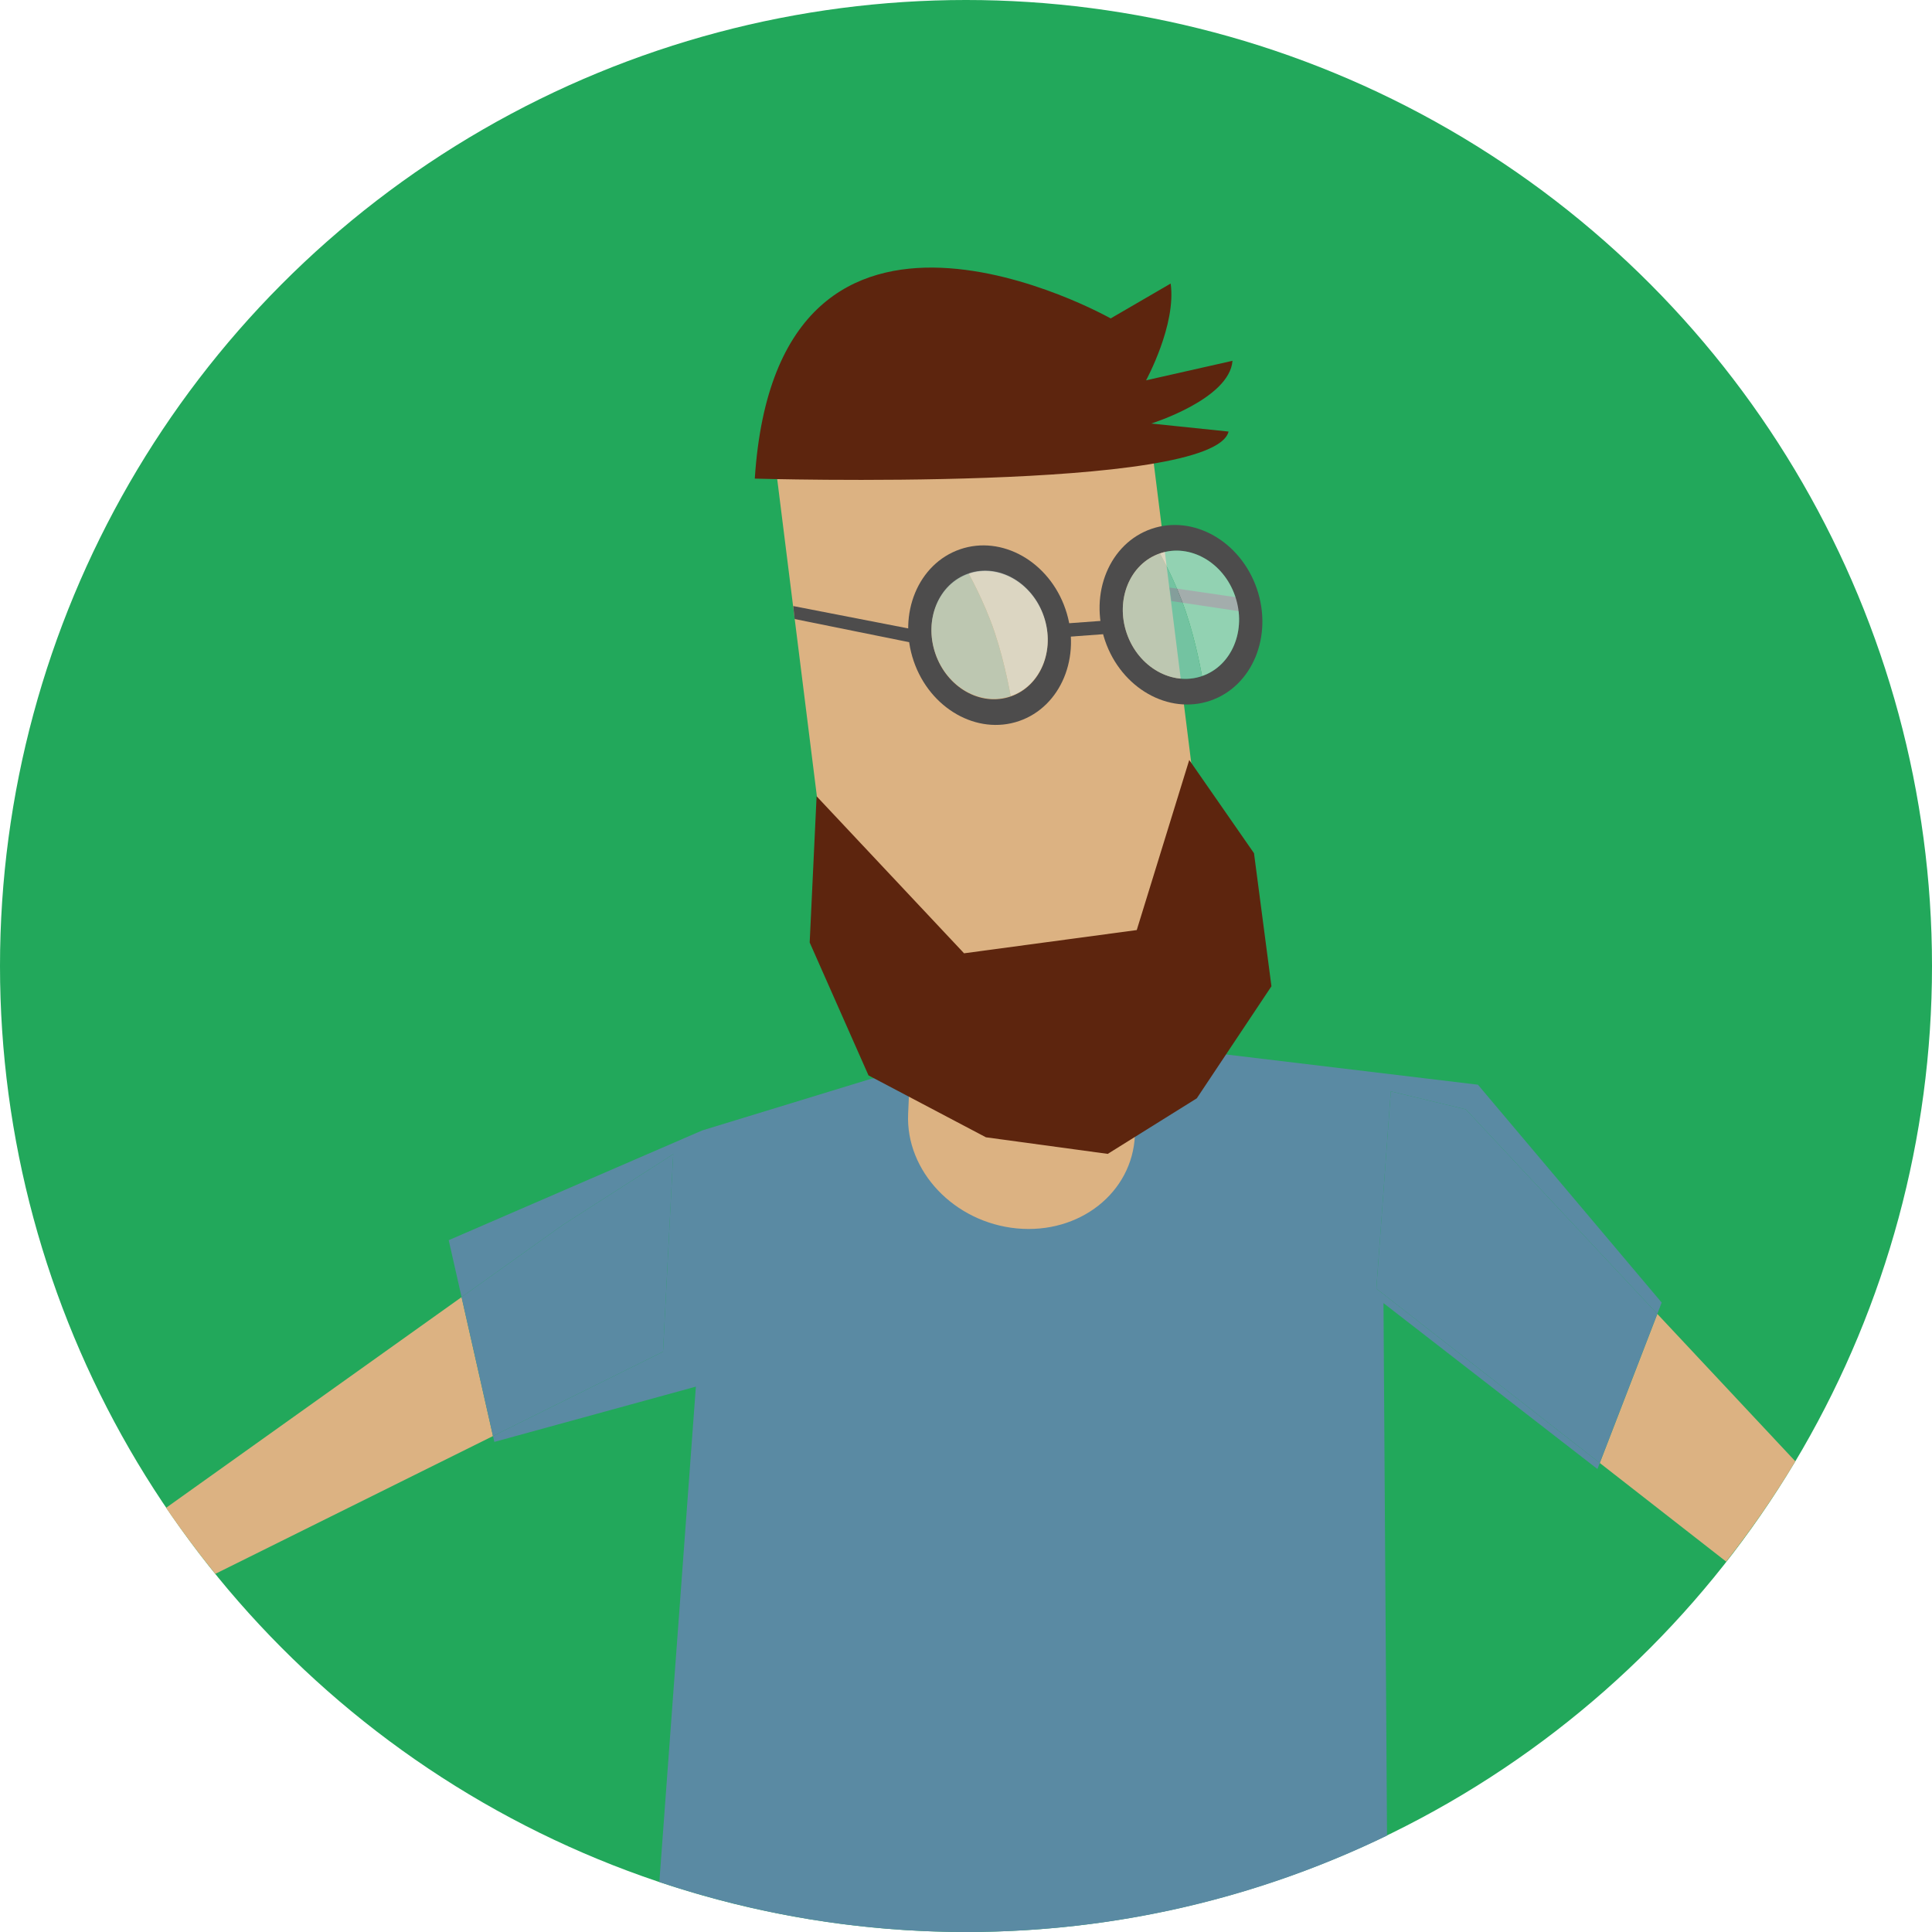 <?xml version="1.0" encoding="iso-8859-1"?>
<!-- Generator: Adobe Illustrator 19.0.0, SVG Export Plug-In . SVG Version: 6.00 Build 0)  -->
<svg version="1.1" id="Layer_1" xmlns="http://www.w3.org/2000/svg" xmlns:xlink="http://www.w3.org/1999/xlink" x="0px" y="0px"
	 viewBox="0 0 473.931 473.931" style="enable-background:new 0 0 473.931 473.931;" xml:space="preserve">
<circle style="fill:#22A85B;" cx="236.966" cy="236.966" r="236.966"/>
<g>
	<path style="fill:#DCB282;" d="M120.934,352.272l-7.708-34.084l-72.482,51.685c3.79,5.579,7.832,10.975,12.071,16.202
		L120.934,352.272z"/>
	<path style="fill:#DCB282;" d="M392.432,358.876l31.012,24.198c6.14-7.828,11.824-16.026,16.961-24.606l-33.859-36.16
		L392.432,358.876z"/>
</g>
<g>
	<path style="fill:#5A8AA3;" d="M391.86,360.361l0.572-1.482l-54.806-42.772l3.551-48.388l18.398,4.419l46.974,50.17l1.07-2.78
		l-45.081-53.447l-76.942-9.235l-71.801,7.753l-41.548,12.707l-62.177,26.918l3.158,13.961l24.849-17.714l27.068-17.347
		l-2.499,48.452l-41.709,20.692l0.326,1.441l49.44-13.56l-8.962,121.525c23.637,7.906,48.909,12.258,75.213,12.258
		c37.028,0,72.074-8.505,103.291-23.652l-0.868-130.617L391.86,360.361z"/>
	<polygon style="fill:#5A8AA3;" points="165.143,283.124 138.075,300.471 113.226,318.184 120.934,352.272 162.643,331.58 	"/>
	<polygon style="fill:#5A8AA3;" points="341.177,267.719 337.626,316.108 392.432,358.876 406.55,322.308 359.576,272.138 	"/>
</g>
<g>
	<path style="fill:#DCB282;" d="M294.903,208.596c2.945,23.566-15.323,43.681-40.808,44.942l0,0
		c-25.489,1.246-48.538-16.838-51.483-40.404l-12.344-98.685c-2.949-23.566,15.326-43.685,40.808-44.942l0,0
		c25.493-1.253,48.534,16.83,51.479,40.392L294.903,208.596z"/>
	<path style="fill:#DCB282;" d="M278.402,278.488c-0.625,14.073-13.586,24.299-28.95,22.851l0,0
		c-15.36-1.459-27.315-14.035-26.682-28.104l2.627-58.914c0.625-14.065,13.583-24.295,28.946-22.843l0,0
		c15.364,1.452,27.315,14.032,26.679,28.093L278.402,278.488z"/>
</g>
<g>
	<polygon style="fill:#5D250E;" points="198.62,231.196 200.315,195.327 236.49,233.849 278.851,228.15 291.73,186.426 
		307.614,209.295 311.894,241.935 293.575,269.429 271.738,283.053 241.856,278.986 213.045,263.798 	"/>
	<path style="fill:#5D250E;" d="M185.154,117.405c0,0,112.511,3.319,116.223-11.54l-18.978-1.968c0,0,19.221-5.994,19.94-15.39
		l-21.205,4.789c0,0,7.461-13.62,6.035-23.738l-14.716,8.554C272.453,78.113,190.736,31.891,185.154,117.405z"/>
</g>
<g>
	<path style="fill:#4D4C4C;" d="M282.462,129.731c-10.271,3.528-15.367,15.82-11.371,27.461
		c3.989,11.633,15.562,18.204,25.837,14.675c10.279-3.528,15.375-15.816,11.382-27.457
		C304.31,132.773,292.744,126.202,282.462,129.731z M294.862,165.846c-7.341,2.518-15.611-2.17-18.462-10.481
		s0.789-17.089,8.131-19.611c7.341-2.518,15.607,2.178,18.458,10.488C305.84,154.553,302.203,163.328,294.862,165.846z"/>
	<path style="fill:#4D4C4C;" d="M235.521,134.741c-10.275,3.528-15.367,15.82-11.375,27.461
		c3.989,11.629,15.558,18.204,25.837,14.675c10.279-3.528,15.371-15.82,11.379-27.453
		C257.373,137.787,245.804,131.212,235.521,134.741z M247.918,170.853c-7.341,2.518-15.607-2.17-18.458-10.481
		c-2.855-8.31,0.782-17.089,8.127-19.611c7.341-2.518,15.603,2.174,18.458,10.484C258.9,159.56,255.263,168.338,247.918,170.853z"/>
	<polygon style="fill:#4D4C4C;" points="226.369,158.209 194.931,151.852 194.583,148.668 227.013,154.976 	"/>
	
		<rect x="264.4" y="149.583" transform="matrix(-0.073 -0.997 0.997 -0.073 131.754 430.762)" style="fill:#4D4C4C;" width="3.296" height="9.145"/>
	<polygon style="fill:#4D4C4C;" points="306.181,150.273 287.378,147.452 286.899,144.125 306.671,147.018 	"/>
</g>
<g style="opacity:0.6;">
	<path style="fill:#DCEFED;" d="M302.989,146.239c-2.851-8.31-11.117-13.006-18.458-10.488c0,0,3.839,6.81,6.395,14.402
		c2.556,7.585,3.936,15.689,3.936,15.689C302.203,163.328,305.84,154.55,302.989,146.239z"/>
	<path style="fill:#A9D5D0;" d="M284.531,135.755c-7.341,2.522-10.982,11.304-8.131,19.611s11.121,12.999,18.462,10.481
		c0,0-1.381-8.105-3.936-15.689C288.374,142.565,284.531,135.755,284.531,135.755z"/>
</g>
<g style="opacity:0.6;">
	<path style="fill:#DCEFED;" d="M256.049,151.145c-2.855-8.31-11.121-13.006-18.462-10.484c0,0,3.847,6.81,6.398,14.402
		c2.552,7.585,3.936,15.685,3.936,15.685C255.259,168.233,258.9,159.459,256.049,151.145z"/>
	<path style="fill:#A9D5D0;" d="M237.587,140.66c-7.341,2.522-10.982,11.304-8.127,19.611c2.847,8.31,11.12,12.999,18.462,10.477
		c0,0-1.384-8.101-3.936-15.685C241.437,147.47,237.587,140.66,237.587,140.66z"/>
</g>
<g>
</g>
<g>
</g>
<g>
</g>
<g>
</g>
<g>
</g>
<g>
</g>
<g>
</g>
<g>
</g>
<g>
</g>
<g>
</g>
<g>
</g>
<g>
</g>
<g>
</g>
<g>
</g>
<g>
</g>
</svg>
